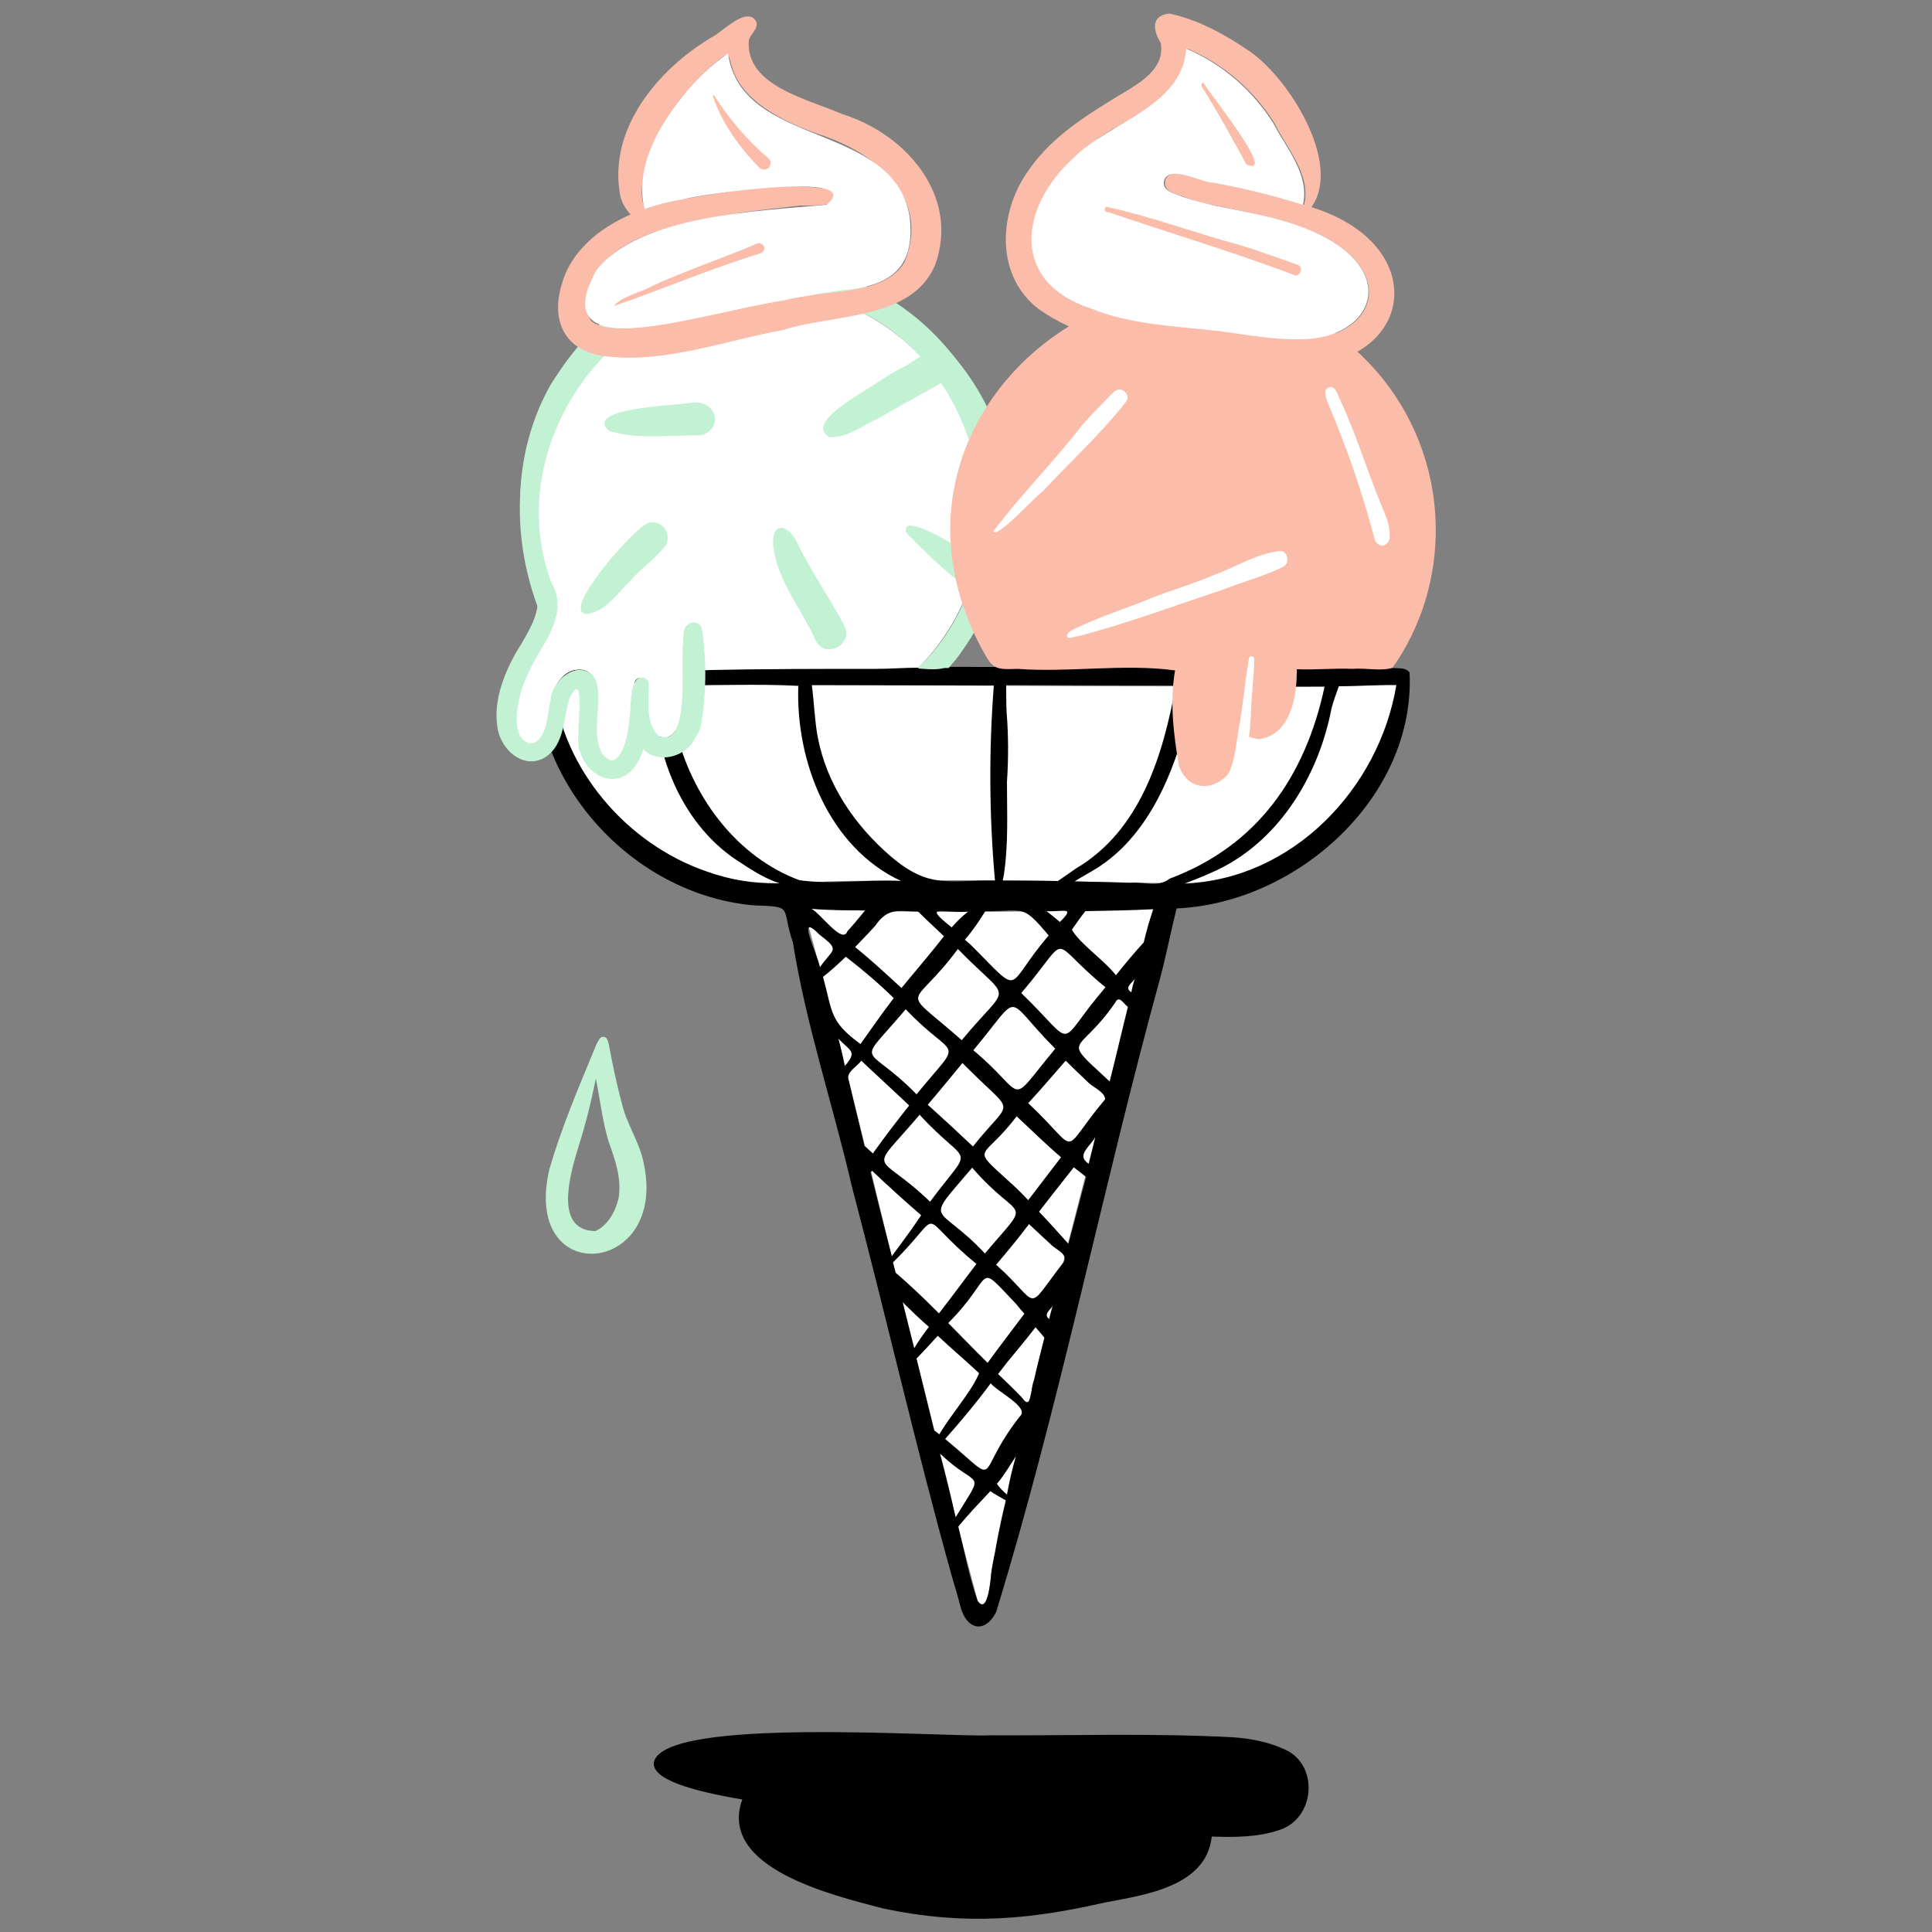<svg width="500" height="500" fill="none" xmlns="http://www.w3.org/2000/svg"><rect width="100%" height="100%" fill="#808080" stroke="none"/><path d="M332.6 452.799c-4.3-2-9-2.9-13.6-3.2-21-1.1-41.8-.4-62.8-.5-13.1.5-84.4-5-87 7-.5 4.3 9.3 7.3 22.9 9.6-6.4 17.8 23.6 24.8 36 28.1 22.6 4.9 40 2.6 57.7-1.4 10.4-2 26.4-4.1 27.8-17.1 5.9.2 11.9.2 17.5-1.7 9.3-3 10.3-16.8 1.5-20.8z" fill="#000"/><path d="M361.399 177.2c-4.5 27-26.9 50.4-54.9 51.4-22.6-.2-45.3-1.1-68-.7-9.2.2-18.2-.2-27.4.4-9.5.4-19.3.8-28.5-2.7-18.6-6.3-32.9-22.2-38.5-40.7.8-2-2.7-7.6 0-7.5 72.6-.8 145 1 217.3-.2zm-63 58c-13.9 57.4-30.3 114.3-41.9 172.1-.1 1.5-.9 10.8-3.5 6.9-16-59.4-28.7-119.9-45-179.2 30 1.7 60.2.9 90.4.2z" fill="#fff"/><path d="M364.8 174.101c-.8-1.3-2.5-1.1-3.8-1.2l-10.6-.3c-70.2.5-142.8-.9-211.8 1 0 30.5 26 58 56.4 60.7 10.7.4 7 .2 10.2 9.6 3.4 21.4 10.4 42.1 15.3 63.3 8.8 33.3 16.5 67.3 25.8 100.6.4 1.4.8 2.7 1.2 4.1.1.4.3.9.4 1.4.1.4.3 1 .4 1.5.1.4.2.7.3 1.1 1.5 5.7 6.2 7.1 9.2 1.3 16.5-53.8 27.5-109.6 42.4-163.9 1.6-6 2.8-12.2 4.3-18.2 31.3-1.4 61.8-28.9 60.3-61zm-105 52.3c1.2-8 .8-15.9.8-24 .4-6.1.4-12.1-.1-18.2-.1-2.2-.1-4.6-.1-6.9l43.9.1c-3.3 18-9.1 37.5-25.9 47.4-1.5 1-3.1 2.2-4.6 3.2-4.7-.1-9.5-.1-14.3-.1.1-.5.2-.9.3-1.5zm-4.9 98c-12.6-13.5-16.2-7-3.3-22.2 12.7 14.7 15.9 7.2 3.3 22.2zm8.1 13.1c.7.9 1.4 1.7 2.1 2.5-3.2 4.3-6.4 8.4-9.5 12.7-3.5-3.4-6.8-6.9-10.2-10.3 12.4-12.4 6.7-16.3 17.6-4.9zm-36.5-97.9c3.3-4.8 6-3.8 11.1-3.7 2.2 2.2 4.5 4.3 6.7 6.4-3.5 4.5-7.4 9-11 13.4-3.9-3.6-7.9-7.3-12-10.6 1.8-1.9 3.6-3.7 5.2-5.5zm-7.2 1.4c-1.2 3.6-7-4.7-9.3-5.8 4.6.4 9.3.4 13.9.4-1.5 1.8-3 3.7-4.6 5.4zm29.6 28.2c-16.5-14.6-13.2-7.1-1-23.6 14.1 14.5 13.8 8.1 1 23.6zm2.2 7.9c11.8 11.8 10.8 6.9.7 19.6-3.8-3.6-7.7-7.2-11.7-10.8 3.1-3.6 6-7.2 9-10.8.7.8 1.4 1.4 2 2zm0-32.7l-1.4-1.2c2-2.3 3.7-4.8 5.3-7.4 10.3.1 9.4-2 16.4 6.3-11.8 13.7-6.3 16.2-20.3 2.3zm-4.8-4.4c-8.1-6.4-1.9-3.5 4.3-4.1-1.6 1.2-3 2.6-4.3 4.1zm-11.9 21.2c13.1 13.8 15.3 6.7 2.8 22-13.6-13.9-16-6.4-2.8-22zm3.6 27.3c13 14.2 14.3 6.9 2.7 22.5-14.1-13.6-16.4-6.4-2.7-22.5zm23.2 17.3c-10.4-9.5-6.9-5.2 1.9-16.9 3.8 3.5 7.5 7.2 11.5 10.6l-8.5 11.1c-1.6-1.7-3.2-3.3-4.9-4.8zm-9.3-34c13-15.5 7.4-14.2 21.2-.4-12.9 15.5-6.8 12.4-21.2.4zm12.4-14.8c13.5-15.8 6.2-14.2 21.8-1.5-13.4 15.6-6.8 16-21.8 1.5zm10-18.4c-1.2-1-2.4-2-3.5-2.8 3.8.3 7.9-1.5 3.5 2.8zm-17.1-61.2c-1.3 16.8-1.2 33.7.3 50.5-12.1-.2-16.9 2.3-27-6.3-9.4-8.1-16.6-18.7-18.9-31-.8-4.4-.9-8.8-1.5-13.3 15.7 0 31.4.1 47.1.1zm-74.4 48.1c-20.6-7.1-37.2-26.4-39.6-48.2 8.8-.1 17.7 0 26.6-.1-.1 2.9-.1 5.9.1 8.8 1.6 14.4 8.8 28.9 21.2 36.9 3.4 2.2 6.8 4.5 10.7 5.7-6.5.2-12.9-.9-19-3.1zm24.1 2.3c-15.9-5.9-27.1-20.8-31.5-36.9-1.3-4.5-2.6-9-2.7-13.6 11.2.2 23.2-.4 33.9.2-.7 19.6 7.9 41.8 26.6 50.5-8.6-.5-17.8 1-26.3-.2zm5.3 22.5c-.7-3.5-6.4-14.8-.1-8.4 5.5 4.2 3.5 3.5.1 8.4zm.8 2.5c2.1-1.6 4-3.4 5.9-5.2 4.4 3.4 8.5 6.9 12.4 10.7-2.9 3.8-5.8 7.9-8.6 11.9-8.1-5.9-7.2-8.3-9.7-17.4zm4 16c2.9 3.2 5.1 3.2 1.6 7.1-.4-2.4-1-4.7-1.6-7.1zm2.7 11c-1-2.3 2-3.6 3.2-5.3 4.1 3.9 8.3 7.7 12.4 11.6-3.2 4-6.4 8.2-9.4 12.4-.8-.7-1.4-1.3-2.2-2-1.3-5.6-2.7-11.1-4-16.7zm5.6 23.6l.4-.4c4.1 3.9 8.3 7.7 12.7 11.5-2.4 3.6-5 7.1-7.6 10.6-1.9-7.3-3.7-14.5-5.5-21.7zm5.8 23.3c14.1-13.8 5.2-13 21.6.4-3.3 4.3-6.4 8.6-9.7 12.8-3.6-3.6-7.3-7.2-11.2-10.5-.2-.8-.5-1.7-.7-2.7zm2.5 10.3c2.2 2.2 4.5 4.4 6.8 6.4-1.3 1.7-2.6 3.5-3.8 5.5-1-3.9-2-8-3-11.9zm9.5 34.2l-1.3-1c-1.5-6.2-3.1-12.4-4.6-18.6 1.9-2 3.7-3.9 5.5-5.9 3.5 3.3 7.2 6.4 10.7 9.7-2.2 5.1-7.2 10.5-10.3 15.8zm.2 5c10 9.6 11.9 3.5 4 16.5-1.2-5.6-2.6-11.1-4-16.5zm14.6 23.3c-.4 2.6-1.1 5.1-1.4 7.9-.1 1.4-.9 10.8-3.5 6.9-2.2-6.2-3.4-12.8-5-19.2 2.6-3.2 5.5-6.2 8.3-9.2 1.3.9 2.6 1.6 4 2.4-.9 3.7-1.7 7.4-2.4 11.2zm2.7-12.7c-1-.9-1.9-1.7-2.6-2.8 1.9-2.2 3.3-4.7 4.9-7.1-.9 3.2-1.7 6.5-2.3 9.9zm3.3-20.2c-12.3 15.7-4.1 18.4-19.3 5.8 4.1-4.6 8.1-9.4 11.8-14.4 1.6 2.1 10.3 6.3 7.5 8.6zm3.7-9.4c-1 2.1-.5 8.3-3.2 4.4-2-2.1-4-4-6.1-6l2.4-3.1c2.4-2.9 4.9-5.9 7.3-9 .8.9 1.5 1.7 2.3 2.7-.9 3.6-1.9 7.3-2.7 11zm4-15.8c-1.7-1.2.1-2.3.9-3.5-.3 1.1-.7 2.1-.9 3.5zm3.7-14.8c-10.4 13.4-5.6 11.4-17.5.7 2.9-3.4 5.8-6.9 8.5-10.5l5.6 5.2c1.4 1.5 4.5 2.4 3.4 4.6zm1.2-4.7c-2.5-2.8-5-5.6-7.6-8.3 1.1-1.4 2.2-2.9 3.4-4.4 1.9-2.4 3.7-4.7 5.6-7.1l3.2 2.5c-1.6 5.8-3 11.5-4.6 17.3zm5.3-20.7c-3.5-2.2.4-4.5 1.7-7l-1.7 7zm4.2-16.7c-12.3 14.6-5.8 14.2-19.9 1 3.3-3.6 6.5-7.3 9.7-11 2 2 3.9 3.8 5.9 5.7 1.4 1.3 4.3 2.5 4.3 4.3zm1.2-4.6c-13-12.1-8.3-6.3 1.4-20.4 1-2.1 2.1.2 3.3 1.1-1.6 6.4-3.1 12.9-4.7 19.3zm5.6-23.1c-1.9-1.2 0-2.2.9-3.5-.4 1.1-.7 2.3-.9 3.5zm3.2-12.9c-2.5 2.7-4.9 5.6-7.2 8.5-3.2-4.1-9.2-8-11.4-11.8 1.1-1.6 2.3-3.3 3.5-4.8 5.9-.1 11.8-.2 17.6-.5-1 2.7-1.8 5.6-2.5 8.6zm6.7-16.5c-3.1 2.4-6.8.7-10.3 1.1-4.8-.2-9.6-.3-14.3-.4 1.4-.9 2.9-1.7 4.4-2.6 13.3-7.6 20.2-22.7 24.1-36.9.7-2 1.1-4 1.5-6.1.5-4.1-.4-5.5 4.6-4.9 10 0 20.1.2 30.1.1-5 23.3-17.4 41.2-40.1 49.7zm58.7-50.1c-4.5 26.9-26.9 50.3-54.9 51.4 2.1-.8 4.9-1.9 7.1-2.9 17-7.4 27.6-24.7 31-42.5.5-1.9 1.2-3.8 1.9-5.7 5 0 10.3-.4 14.9-.3z" fill="#000"/><path d="M155.899 92.3c-13.5 14.001-20.4 35.601-14.7 55.301-5.8-19.7 1.2-41.4 14.7-55.3zm-13.5 58.601c7.3 12.9-15.5 26.6-7.3 40.7-8.2-13.5 14.9-29.5 7.3-40.7zm13 44c-1.3-.7-1.2-8.4-.9-12.3 0-2.5.4-5.6-1.4-7.6 3.9 5.7-1 13.8 2.3 19.9z" fill="#000"/><path d="M193 74.7c38.5-2.4 67.6 31.901 60 69.501-2.2 10.8-7.5 20.7-15.3 28.6-3.7 0-7.3.3-11 .3-14.3 0-28.7 0-43 .3-.4 0-1.1.2-1.5-.1-.2-2.9-.3-6.9-.9-10.2-.2-1.2-1.3-2-2.4-1.7-.9.1-1.6.9-1.7 1.7-1.4 5.2 2.5 31.5-7.1 27.3-3.5-3.5-2.4-9.2-2.5-13.6-.1-1-1.1-1.5-2-1.4-.8.1-1.4.9-1.4 1.6-1.5 6-.2 12.9-3.5 18.3-2.6 4-6.5-1.1-6.3-4.3-.4-4.9 1.1-10.2-.4-15-1.7-3.7-6.2-3.4-8.7-.5-3.4 3.5-2.6 8.8-4.1 13.1-1.4 5.3-6.7 5.1-7.5-.4-1.2-8.4 3.5-15.9 7.7-22.8 2.3-4.4 3.8-10 1.1-14.5-13-34.4 14.1-74.1 50.5-76.2z" fill="#fff"/><path d="M196.8 68.3c54.1-.7 83.8 63.501 48.7 104.601-2.6-.1-5.2-.1-7.9 0 30.3-29 16-83.8-22.6-95.3-42.9-15.8-89.2 29.9-72.9 73.4 6.1 12.1-9.3 21.6-8.8 33.7-.3 3.1.7 9 4.8 7.7 3.8-2.1 3.4-7.5 4.4-11.2.2-5.3 7.9-11.4 11.2-5 2.1 6-1.4 13 1.5 18.7 5 6.4 7.5-4.5 7.6-8.4.7-3.1-.1-9.1 2.4-11 .9-.3 1.9.2 2.2 1.1 0 .1 0 .2.1.2.1 4.3-1.3 15.8 5.8 13.8 4.8-2.7 2.8-18.7 3.5-24.3 0-2.1.1-5.7 3.1-4.8 3.5.4 2.2 24.5.9 27.4-.1.4-.3.8-.5 1.2-.3.5-.7 1-.9 1.5-2.4 4.6-9.5 6.1-13.1 2.1-1.1 3.6-3.5 7.9-7.7 7.9-4.1 0-7.5-3.4-8.5-7.2-1.7-2 2.2-22.2-2.7-14.2-2.1 5.3-1.2 12.6-6.7 16-5.5 2.9-11-2.3-11.9-7.6-1.2-6.7 1.3-13.4 4.5-19.3 2.3-3.9 5.1-7.7 5.8-12.4-15.8-42.9 10.8-88 57.7-88.6z" fill="#C3F1D3"/><path d="M218.5 161.9c2.5 4.9-4.9 8.8-7.4 3.9-3.6-8.2-10-15.5-11-24.6-.5-6.3 3.8-5.7 6.1-.9 3.6 7.4 8.4 14.2 12.3 21.6zm35-17.2c5.8 1.2 3.3 9.6-2.2 7.9-5.3-3.3-10-8-14.5-12.4-.8-1.2-3.3-2.3-2.1-3.9 2.2-2 15.6 6.9 18.8 8.4zM242 91.8c2.2.8 3.4 3.2 2.6 5.5-.3 1-1.1 1.9-2 2.4-5.1 2.8-10.3 5.7-15.3 8.6-4 1.7-8.2 5.2-12.7 4.8-6.7-3.9 10.2-12.2 13-14.5 1.9-1.2 3.8-2.4 5.8-3.4 2.7-1.2 5.4-4.3 8.6-3.4zm-64.3 12.6c7.9-1.9 10 6.8 3.5 8.3-7.7-.2-16 1.2-23.6-1.2-6.7-5.9 17.1-6.6 20.1-7.1zm-9.8 30.9c2.2-.5 4.3.8 4.8 2.9.2 1 .1 2-.3 2.8-2.6 3.5-6.5 6.1-9.4 9.4-3.3 3.2-6.5 8.3-11.5 8.5-6.2-1.1 13.4-23.1 16.4-23.6z" fill="#C3F1D3"/><path d="M253.2 144.201c-2.3 10.9-7.6 21-15.6 28.8 8.4.7 8.4-.1 13-7.1 45-73.2-62.9-138.3-108-66.5-9.5 16.6-10.4 37.4-3.5 55.2.2 1.7 0 3.5-.5 5-4 9.2-11.6 18-9.5 28.8 1 5.3 6.4 10.6 11.9 7.6 5.5-3.4 4.6-10.7 6.7-16 .8-1.3 2.4-3.4 2.5-.4-.2 7.9-2.4 21.1 8.7 21.8 4.3 0 6.7-4.3 7.7-7.9 3.7 4.1 11.1 2.4 13.3-2.5.2-.3.4-.8.7-1.1.3-.7.7-1.4.8-2.1 1.4-8.2 1.5-16.6.3-24.8-.1-1.2-1.2-2-2.4-1.9-1 .1-1.7.9-1.9 1.9-.8 8.3.2 16.7-1.5 24.9-.8 2.2-3.4 3.8-5.5 2.5-3.5-3.5-2.4-9.2-2.5-13.6-.1-.9-1-1.5-2-1.4-.3 0-.7.2-.9.4-1.5 3.2-1.2 7.1-1.7 10.6 0 3.9-2.6 15-7.6 8.4-2.9-5.8.5-12.8-1.5-18.7-1.7-3.7-6.2-3.4-8.7-.5-4.7 4.1-1.2 15.1-7.7 16.9-6.8-.7-3.5-13.3-1.5-17.4 3.1-7.6 11.5-15.7 6.4-24.3-12.9-34.4 14.3-74.2 50.8-76.3 38.1-2.1 67.2 32.1 59.7 69.7zm-93.1 165.8c.8-5-.9-9.9-2.6-14.6-1.6-5.3-2.2-10.8-3.3-16.3-1.2 6.1-2.7 12.1-4.6 18-1.9 6.4-6.5 21.4 4.5 21.5 3.3-1.5 5.3-5.3 6-8.6zm6.4-9.4c6.8 29.7-31.7 33.2-24.3 1.9 3.1-10.6 7.4-20.8 11.7-31.1.3-.7.5-1.4 1-2.1.1-.3.4-.7.8-.9.2-.1.5-.1.8 0 .3.1.5.3.7.7.2.5.4 1.2.5 1.9.9 4.9 2 10 3.3 14.8 1.2 5.1 4.4 9.6 5.5 14.8z" fill="#C3F1D3"/><path d="M334.801 174.999c0-.1 0 0 0 0zm.1-.9c0-.1 0 0 0 0zm.4-.7c.1-.1.1-.2.2-.2-.1 0-.1.1-.2.2z" fill="#85E7A3"/><path d="M357.6 97.7C309.9 40.2 219 100 253.6 167c3.2 5.9 3.3 6.4 9.7 6.1 13.5 1 27.5-1.4 40.8.4-1.4 8.2-.4 16.5 1 24.7 3.2 8.8 13.4 5.5 15-2.6 2-7.9-1.6-5.6 5.6-4.3 8.4-1 10-11.2 9.9-18.1 4.8.2 9.6-.3 14.5-.1 3.3-.3 7.4.7 10.3-.3 3.6-5.1 6.4-10.8 8.3-16.8 6.3-20.2 2.1-42-11.1-58.3z" fill="#FBBDA9"/><path d="M276.1 164.501c.2-1.2 2.4-1.9 3.4-2.4 6.2-2.9 13-5 19.4-7.7 5.1-1.9 10.4-3.5 15.3-5.6 5.8-2.1 11.6-5.9 17.6-6.2 1.2.5 1.6 1.9 1.2 3.1-.2.4-.5.8-.9 1-5.2 2.5-10.8 4-16.2 6.1-12.1 4-24.1 8.5-36.6 11.8-1-.1-3 1.2-3.2-.1zm79.6-25.2c-3.2-12.1-7.3-23.9-12.2-35.4-.3-1.2-1.2-3.1.4-3.6 1.5-.7 2.2 1.5 2.7 2.7 4.1 8.6 6.9 18 10.6 27 1.1 2.9 2.8 6 2.4 9.3-.1 1.1-1.1 2-2.2 1.9-.9-.4-1.6-1-1.7-1.9zm-98.6-1.8c7-9.4 15.6-17.9 22.8-27.3 2.7-3.1 5.6-6 8.4-8.8.9-.8 2.2-.8 2.9.1.7.7.8 1.7.2 2.5-6.5 8.3-14.4 15.5-21.6 23.2-1.7 1.1-11.9 12.4-12.7 10.3zm66.8 32.3c.3 0 .7.3.7.8-.1 5-.8 9.9-.9 15-.4 6.7-1.9 22.3-11.6 19.4-.1-.1 0-.2.1-.3.1-.1.2 0 .3.1 6.9-1.9 7-10 8-15.8 1.2-6.1 1.6-12.3 2.7-18.4 0-.6.3-.8.7-.8z" fill="#fff"/><path d="M156.6 92.2c-10.6-1.3-14.2-9.4-11.1-19 2.4-8.4 9.9-14.3 17.7-17.7-1.4-1.5-2.5-3.4-2.8-5.5-2.8-17 10-32.1 23.7-40.3 2.7-1.3 8-7.1 10.9-5 2.2 1.9-.5 3.7-1.2 5.6-1.1 12 15.6 15.4 24.1 19.2 16.5 5.1 30.6 21.2 24.1 39.1-6.1 14.4-26.4 12.6-39.3 16.8-15.4 2.8-30.5 8.7-46.1 6.8zm7.4-7.4c13.4-1 26.3-5.1 39.6-7.2 9.3-2.8 25.2-.7 30.5-9.8 6.9-16.7-7.5-28.3-22-33C177.9 23 195.9 6.7 183 18.1c-8.7 8.2-15.7 18.7-16.9 30.8-.1 1.7.1 3.5.8 5.1 3.3-1.1 6.7-2 10-2.5 12.2-2 24.8-4.5 37.1-2.6 1.1.1 2 1.2 1.7 2.3-.1.9-.9 1.6-1.7 1.7-2.3.3-4.6.3-6.9.3-8.4 1-16.9 1.7-25.1 3.7-10 2-21.2 4.6-27.6 13.2-2.4 3.6-3.9 9.1-1.4 13 3 2.2 7.2 2 11 1.7zm165.8 9.3c-20.3-3.6-43-1.7-60.7-13.9-11.5-8.5-10.8-24.8-3.2-35.7 5.3-7.9 13.1-13.3 21.1-18.2 5.3-3.5 14.8-7.3 13.4-15.2-2-3.2-2.6-7.1 2.2-7.6 7.2 1.5 14 5.2 20.1 9.3 10.3 6.5 24.9 29.3 16.7 40.8 33.9 10.6 25.3 45.3-9.6 40.5zm7.1-6.3c16.2 0 24.5-13.6 9.6-24.2-9.3-6.2-20.8-8.1-31.5-10.3-2.9-.5-5.9-1.3-8.7-2.4-2-.8-5.5-1.3-4.7-4.3 1.3-4.1 9.4.5 12.7.7 7.9 1.4 15.6 3.3 23.2 5.7 1.9-7.7-4.4-14.5-7.6-21-5.3-8.6-13.3-15.5-22.6-19.4-.1 9.9-9.9 15.2-17.4 19.8-19.3 9.7-35.9 37.8-7.2 47.6 10.6 4.1 22 4.5 33.2 5.8 6.8.7 13.8 2.2 21 2z" fill="#FBBDA9"/><path d="M235.4 56c1.7 14-5.7 18.3-18.4 19.2-8.5 1.3-16.9 2.9-25.3 4.6-11.4 1.7-51.2 15.2-37.4-9.8 11.1-14.4 42.4-15.4 59.6-17 11.2-9.1-34.2-2.5-37.1-1.4-3.4.5-6.8 1.4-10 2.5-2.6-10.4 3.5-21.3 9.8-29.1 3.4-4.3 7.4-8.1 11.8-11.2 3.5 24.7 42.8 17.5 47 42.2zm111.1 7.6c14.7 10.5 6.4 24.1-9.7 24.2-7.1.2-14.2-1.2-21.2-2.1-11.1-1.3-22.6-1.6-33.2-5.8-21-6.9-18.7-26.2-4.5-39.1 9.3-9.3 28.1-13.2 29.1-28.2 9.4 4 17.2 10.8 22.6 19.4 3.3 6.4 9.4 13.2 7.6 21-7.6-2.4-15.4-4.3-23.2-5.7-3.2-.1-11.2-4.7-12.7-.7-.8 2.9 2.7 3.4 4.7 4.3 2.8 1 5.8 1.7 8.7 2.4 11.1 2.2 22.5 4 31.8 10.3z" fill="#fff"/><path d="M158.9 79.199c1.7-2.4 6.9-3.5 9.7-5.1 8.6-4 17.7-7 26.5-10.7 1.9-1.4 3.9.8 1.9 2.1-13 4-25.5 9.3-38.1 13.7zm176.4-7.9c-15.9-6-32.3-10.9-48.5-16.4-.4.1-.8-.2-.9-.5-.1-.3.1-.7.4-.9 11.5 2.5 22.7 6.7 34.1 9.8 5.2 1.5 10.4 3.5 15.6 5.3.7.4.9 1.2.5 1.9-.3.5-.7.8-1.2.8zm-138.7-27.8c-5.1-5.2-9.8-11.6-12.1-18.6-.1-.2.2-.4.3-.2 3.9 6.1 8.6 11.6 14.2 16.4.7.7.5 1.7-.1 2.4-.6.5-1.6.5-2.3 0zm126-.9c-3.7-6.7-7.3-13.4-11.4-19.9-.4-.4-.4-1.7.4-1.1.8 1.9 19.3 24.5 11 21z" fill="#FBBDA9"/></svg>